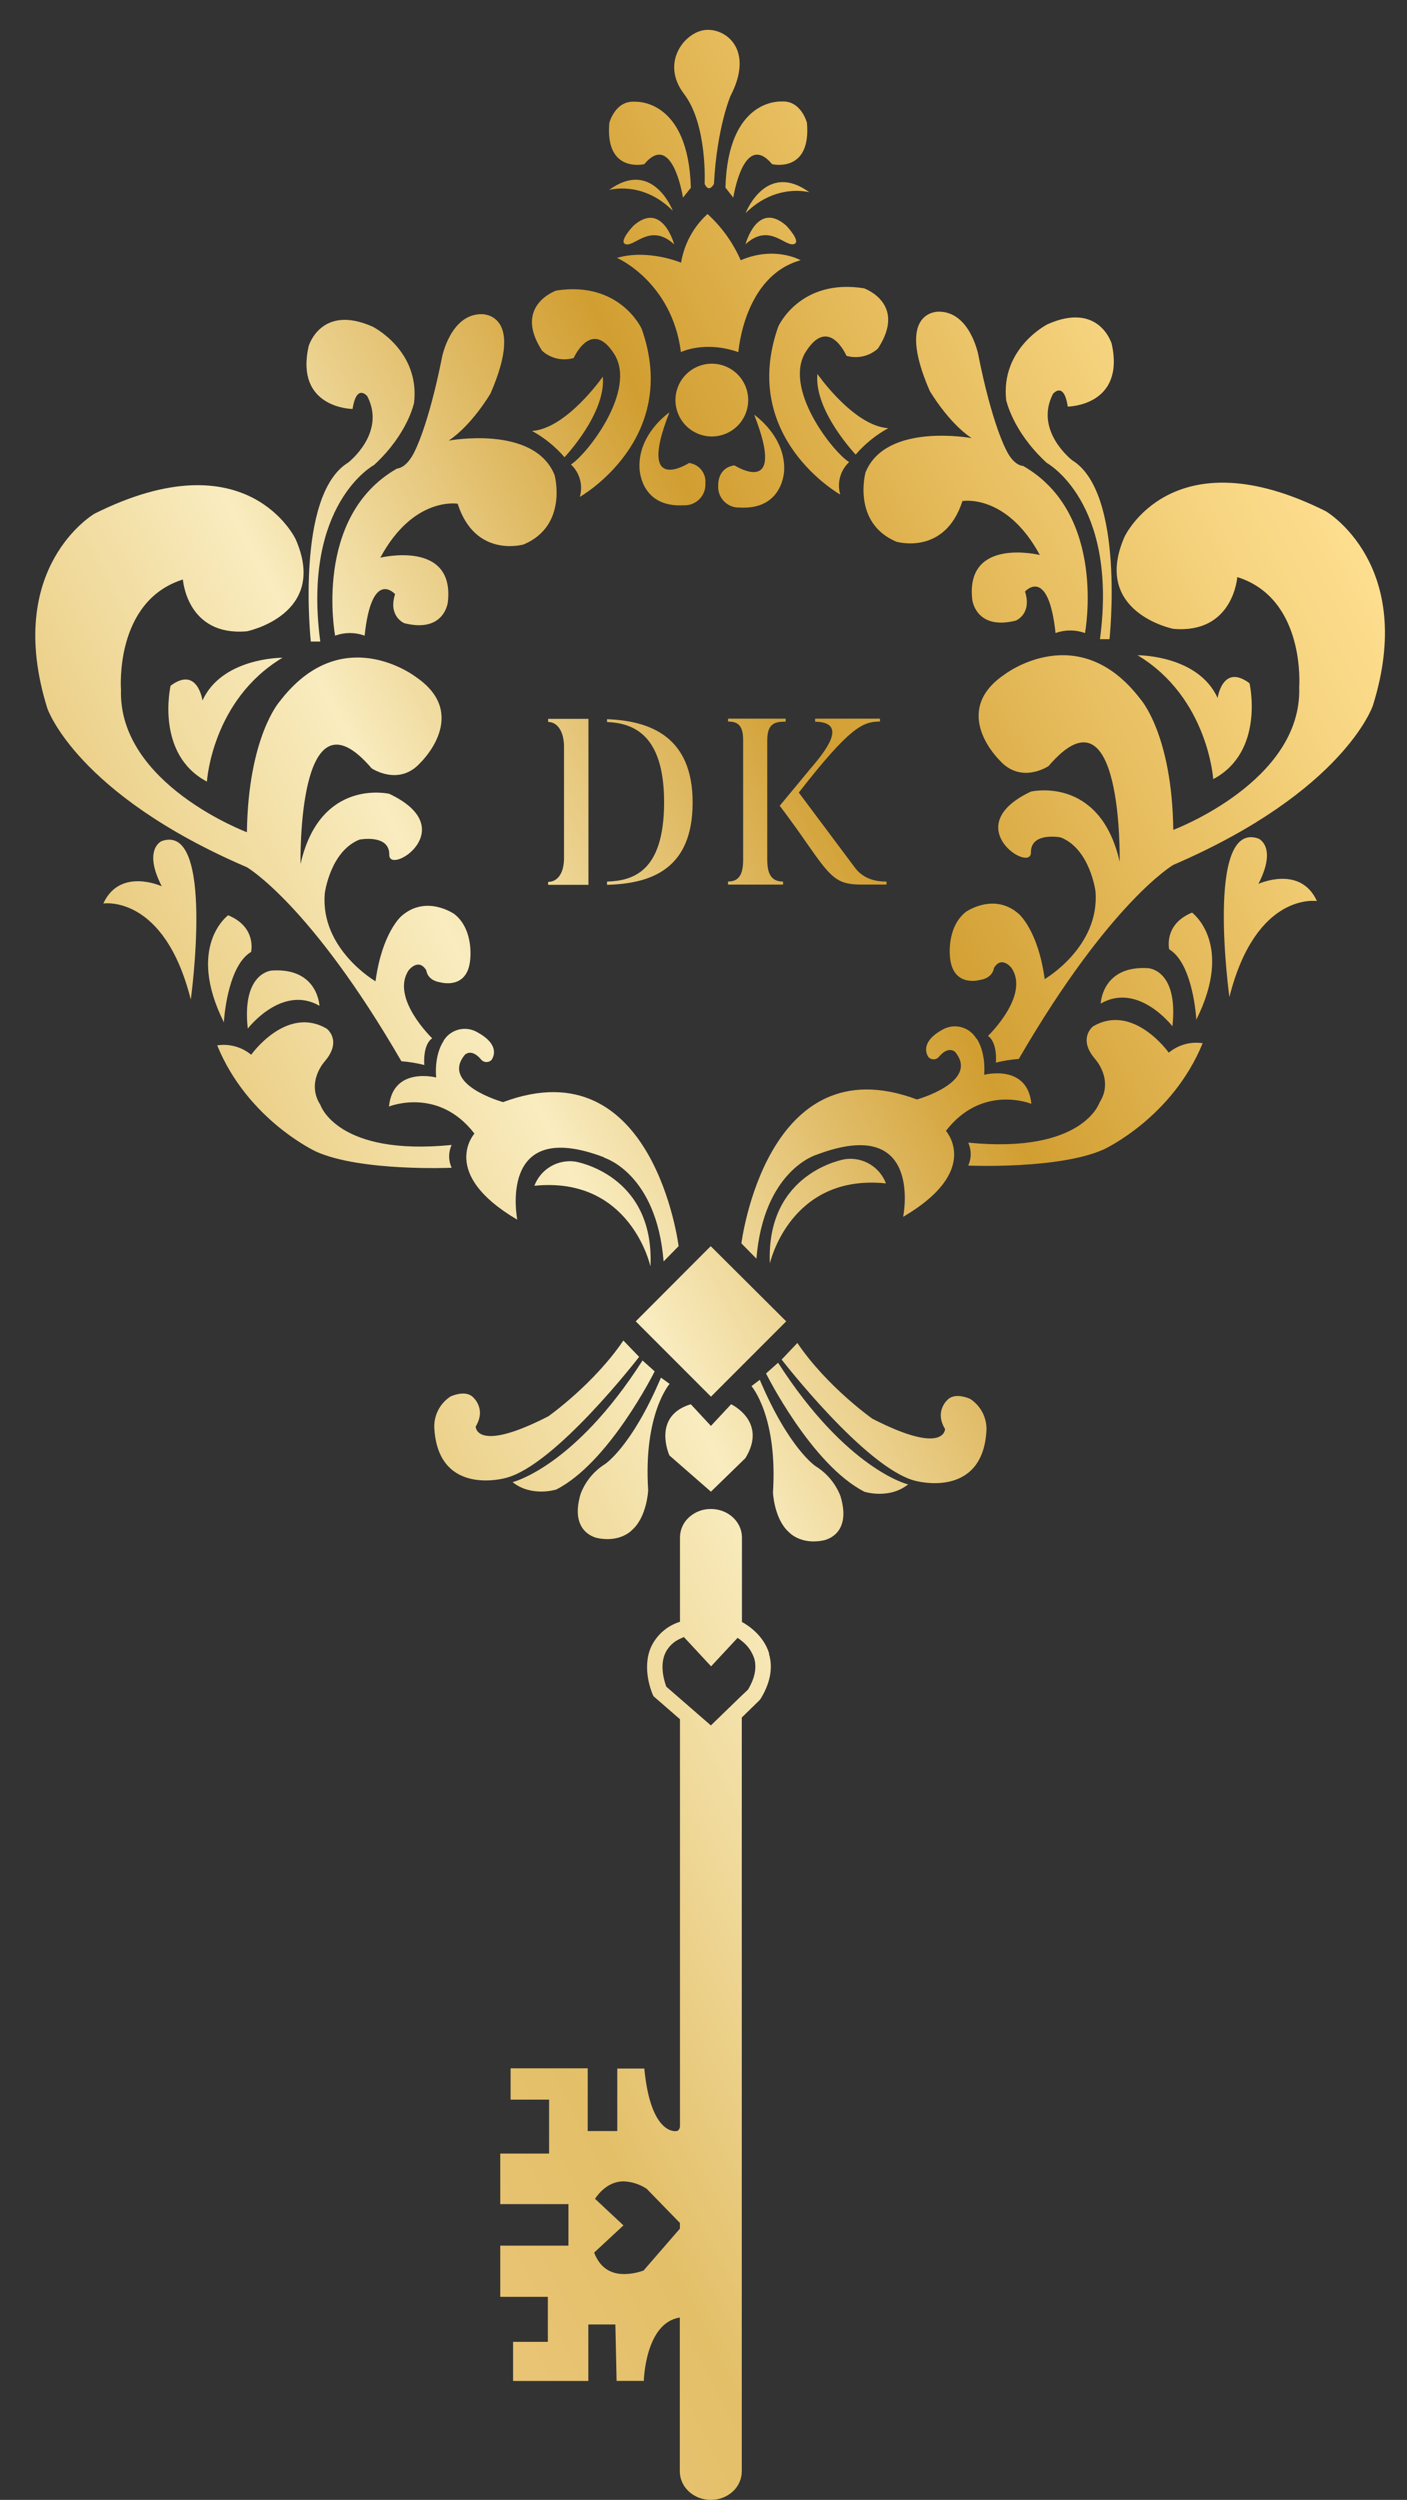 <svg xmlns="http://www.w3.org/2000/svg" xmlns:xlink="http://www.w3.org/1999/xlink" id="Layer_1" data-name="Layer 1" viewBox="0 0 339.24 602.46"><rect x="0" y="0" width="339.24" height="602.46" fill="#333333" stroke="none"/><defs><style>.cls-1{fill:none;}.cls-2{clip-path:url(#clip-path);}.cls-3{fill:url(#Gradient_bez_nazwy);}</style><clipPath id="clip-path"><path class="cls-1" d="M171.63,105.19a8.77,8.77,0,1,1,8.77-8.78A8.77,8.77,0,0,1,171.63,105.19Zm8.15-53.84c7.41-7.33,15.39-5,15.39-5-10.29-7.48-15.18,4.43-15.39,5ZM188,194.19s3.07,4,6.3,8.7c6,8.59,7.34,10.29,13.37,10.29h6.08v-.74c-.79,0-4.89.18-7.5-3.18,0,0-7-9.38-13.65-18.25,12.28-15.75,15.41-17.12,19.56-17.12v-.7H196.53v.74c8.47.12,1.88,7.79-1.36,11.6Zm-12.46-20.3c2.44,0,3.64,1,3.64,4.49v28.83c0,3.87-1.25,5.23-3.64,5.23v.75H188.8v-.74c-2.45,0-3.81-1.36-3.81-5.23V178.41c0-4.15,1.93-4.49,4.44-4.49v-.73H175.55Zm12.13-95.26c-9.51,26.81,14.92,40.56,14.92,40.56a7.75,7.75,0,0,1,2.14-7.83c-4-2.48-16-17.83-10.43-26.61s9.79,1,9.79,1A8,8,0,0,0,211.68,84c7.11-10.89-3.39-14.53-3.39-14.53-15.4-2.43-20.61,9.17-20.61,9.17Zm3.62-19.77c2.2-.4-1.74-4.51-1.74-4.51-7-6.09-9.8,4.51-9.8,4.51,5.61-5.11,9.32.41,11.54,0Zm-27.13,26s5.69-2.85,13.87,0c0,0,1.29-18.35,15-22.14,0,0-6.16-3.56-14.44,0a33.09,33.09,0,0,0-8-11.15,20.38,20.38,0,0,0-6.38,11.74s-7.89-3.36-15.47-1.16C148.73,62.11,162,67.89,164.17,84.82ZM152.75,54.38s-3.94,4.11-1.75,4.51,5.94-5.14,11.55,0C162.55,58.89,159.71,48.29,152.75,54.38Zm60.86,230.81a9.17,9.17,0,0,0-9.82-5.84s-19.12,3-18.17,25.14C185.62,304.48,190.45,282.81,213.61,285.19ZM197.08,90.12c-.85,8.84,9.23,19.43,9.23,19.43a28.42,28.42,0,0,1,7.86-6.36C205.8,102.67,197.08,90.12,197.08,90.12Zm-32,31.66a5,5,0,0,0,5-5c0-.15,0-.31,0-.46a4.52,4.52,0,0,0-3.93-4.74s-12.79,8.17-4.75-12.19c-.44.31-7.55,5.33-7.21,13.37,0,0,.06,9.72,10.84,9Zm-8.24,183.28c.94-22.1-18.18-25.13-18.18-25.13a9.16,9.16,0,0,0-9.82,5.84c23.13-2.37,27.95,19.29,27.95,19.29Zm25-205.1c8,20.36-4.76,12.19-4.76,12.19-4.14.59-3.91,4.74-3.91,4.74a5,5,0,0,0,4.54,5.42l.46,0c10.76.72,10.9-9,10.9-9,.3-8-6.81-13.07-7.24-13.37Zm53.58,150.37a6,6,0,0,0-8.21-2.17l0,0c-6,3.32-3.32,6.64-3.32,6.64a1.69,1.69,0,0,0,2.4,0,2,2,0,0,0,.19-.22c2.26-2.62,3.8-1.08,3.8-1.08,6,7.24-9.2,11.47-9.2,11.47-36.33-13.59-42.32,34.68-42.32,34.68l3.62,3.68c1.74-21.23,14.38-25,14.38-25,26.07-9.94,21,14.92,21,14.92,19-11.12,10.31-20.71,10.31-20.71,8.76-11.38,20.6-6.52,20.6-6.52-.94-9.73-11.37-7-11.37-7,.4-5.81-1.85-8.76-1.85-8.76ZM146.84,45.79s8-2.37,15.37,5C162,50.19,157.11,38.28,146.84,45.79Zm11,284.7-2.92-2.62c-16.48,25.77-31.34,29.32-31.34,29.32,4.62,3.68,10.54,1.78,10.54,1.78,12.79-6.49,23.73-28.48,23.73-28.48Zm94.43-219s17.38,9.3,12.94,42.55h2.3s3.79-35.29-9-43.12c0,0-9.23-7.11-4.62-16,0,0,2.61-3.2,3.56,3.07,0,0,13.88-.11,10.6-15.12,0,0-3-10.26-15.45-4.74,0,0-11.37,5.68-10,18.33.05,0,1.47,7.41,9.68,15Zm-80.86,248,8.3-8.07c5.46-8.84-3.43-13-3.43-13l-4.87,5.22-4.85-5.22c-9.48,2.85-5.16,12.33-5.16,12.33Zm62.86-253.9s-20.7-3.86-25.59,8.27c0,0-3.31,12.11,7.43,16.69,0,0,11.68,3.47,15.94-9.8,0,0,10.6-1.89,18.66,13,0,0-18-4.41-16.29,10.75,0,0,.8,7.5,10.52,5.06,0,0,3.94-1.59,2.2-7,0,0,5.61-6.31,7.36,10a10.43,10.43,0,0,1,7.1,0s5.44-28.66-14.93-40.28c0,0-2.22.1-4.15-4,0,0-3.36-6.16-6.67-22.89,0,0-2-10.28-9.48-10.28,0,0-10.73-.47-2.2,19.11C224.17,94.19,228.58,101.8,234.27,105.59ZM159.36,332c-7.1,16.76-13.53,20.87-13.53,20.87A14.57,14.57,0,0,0,140,360c-2.89,9.63,4.17,10.69,4.17,10.69,5.53,1.1,8.26-2,8.26-2,3.56-3.14,3.85-9.53,3.85-9.53-1.18-18.43,5.17-25.65,5.17-25.65Zm-14-241.24s-8.74,12.55-17.08,13.1a28.18,28.18,0,0,1,7.83,6.33s10.06-10.59,9.23-19.43Zm1,121.76v.72c10.58-.29,20.64-3.7,20.64-19.85,0-15.75-10.06-19.67-20.64-20.07V174c6.08.28,13.76,2.73,13.76,19.33,0,17-7.71,18.91-13.74,19.13Zm25,87.8-18.08,18.12,18.14,18.15,18.14-18.15Zm-39.2-87.8v.72h9.72v-40h-9.72v.74c2.39.06,3.83,2.5,3.83,6v26.56c.06,3.77-1.44,5.93-3.77,6ZM145.66,279S158.3,282.7,160,304l3.62-3.68s-6-48.3-42.32-34.71c0,0-15.24-4.22-9.19-11.44,0,0,1.53-1.56,3.79,1.06a1.71,1.71,0,0,0,2.37.42l.22-.19s2.73-3.32-3.31-6.64a6,6,0,0,0-8.24,2l0,.09s-2.25,3-1.78,8.76c0,0-10.42-2.71-11.37,7,0,0,11.85-4.85,20.6,6.52,0,0-8.64,9.6,10.31,20.74.06,0-5-24.93,21-15Zm136.12-25.34s-8.52-12-18.23-6.31c0,0-3.79,2.86.47,7.85,0,0,4.63,5,1.07,10.54,0,0-4,12.37-31.64,9.63a6.67,6.67,0,0,1,0,5.53s21.93.95,32.7-3.91c0,0,16.47-7.58,23.82-25.58a10.34,10.34,0,0,0-8.13,2.25ZM185.4,398.54c1,3.38.35,7-2,10.86l-.29.36-4.26,4.15V595.59a6.65,6.65,0,0,1-2.18,4.87,7.77,7.77,0,0,1-5.29,2c-4.13,0-7.47-3.07-7.47-6.88v-52.7h0v15.64c-8.37,1.25-8.68,15.27-8.68,15.27h-6.56l-.3-13.6h-6.52V573.8H123.71v-9.42h8.38V553.53H120.62V541.19h16.44v-10H120.62V519h11.77V506h-9.28v-7.54H141.7v15.11h7.13V498.51h6.52c1.55,16.32,7.75,15.07,7.75,15.07.53,0,.76-.65.85-1V414.33l-6.39-5.55-.17-.38c-.11-.25-2.78-6.26-.38-11.56a11.44,11.44,0,0,1,6.94-6V370.51a6.57,6.57,0,0,1,2.18-4.85,7.69,7.69,0,0,1,5.29-2c4.13,0,7.47,3.09,7.47,6.88v20.35c1.4.75,5.28,3.24,6.57,7.65Zm-5.05,8.65c1.65-2.76,2.16-5.3,1.49-7.54a8.79,8.79,0,0,0-3-4.19,8.9,8.9,0,0,0-1-.74l-6.39,6.86-6.56-7.06-1,.45a7.22,7.22,0,0,0-3.49,3.43c-1.42,3.11-.18,6.92.25,8.08l3.24,2.82,7.51,6.52,7.43-7.2Zm-16.42,129.9v-1.37l-8-8.22a10.89,10.89,0,0,0-5.57-1.8c-3.55,0-5.84,2.63-6.9,4.2l6.86,6.41-7.07,6.56c1.35,3.47,3.74,5.17,7.24,5.17a14.39,14.39,0,0,0,4.68-.85ZM196.72,353.4s-6.42-4.11-13.53-20.87l-2,1.52s6.35,7.25,5.18,25.65c0,0,.28,6.39,3.84,9.54,0,0,2.75,3.11,8.27,2,0,0,7.07-1.06,4.17-10.67a14.67,14.67,0,0,0-5.91-7.16Zm-9.1-25L184.7,331s10.94,22,23.74,28.51c0,0,5.91,1.9,10.53-1.78,0,.06-14.8-3.56-31.35-29.29ZM176.8,47.63s2.49-16.22,9.37-8.06c0,0,9.47,2.26,8.39-10,0,0-1.42-5.46-6.16-5.1,0,0-12.91-.94-13.49,20.74ZM154.1,327l-3.8-3.94c-7.14,10.54-18.08,18.26-18.08,18.26-17.55,9-17.53,2.48-17.53,2.48,2.73-4.51-.84-7.26-.84-7.26-1.89-1.58-5.21,0-5.21,0a8.59,8.59,0,0,0-3.9,8c1.17,16.21,17.17,11.65,17.17,11.65,12-3,32.19-29.19,32.19-29.19Zm128.58-79.67c1.5-13.68-5.84-14-5.84-14-11.14-.72-11.45,8.53-11.45,8.53C274.47,236.62,282.68,247.33,282.68,247.33Zm-48.77,89.79s-3.32-1.55-5.21,0c0,0-3.57,2.77-.84,7.27,0,0,0,6.5-17.53-2.49,0,0-10.93-7.69-18.08-18.25l-3.79,4s20.22,26.14,32.18,29.21c0,0,16,4.51,17.18-11.71A8.66,8.66,0,0,0,233.91,337.12Zm85.73-213.93c-37-18.48-48.5,6.16-48.5,6.16-8,18.25,11.75,22.2,11.75,22.2,14.5,1.26,15.43-12.48,15.43-12.48,16.58,5.22,14.93,26.54,14.93,26.54C314,188.35,282.89,200,282.89,200c-.3-23.1-7.91-31.5-7.91-31.5-15-19.67-32.81-5.93-32.81-5.93-13.26,9-1.19,20.62-1.19,20.62,5.21,5.92,11.85,1.42,11.85,1.42,18-21.09,17.13,23.07,17.13,23.07-4.74-20.85-21.4-16.91-21.4-16.91-17.76,8.38.08,19.75,0,14.69s7.19-3.65,7.19-3.65c7.1,2.82,8.38,13,8.38,13,1.09,13.42-12.25,21.15-12.25,21.15-1.57-11.77-6.24-15.71-6.24-15.71-6-5.29-12.79-.47-12.79-.47-4.74,3.79-3.79,11-3.79,11,.72,7.28,7.18,5.39,7.18,5.39,3.24-.48,3.4-2.88,3.4-2.88,1.89-3.13,4.26,0,4.26,0,4.44,6.67-5.69,16.37-5.69,16.37,2.37,1.6,1.9,6.43,1.9,6.43a33.2,33.2,0,0,1,5.53-.89c22-37.91,37.25-46.76,37.25-46.76C324.08,190.7,331,170.08,331,170.08,341.68,136,319.64,123.19,319.64,123.19Zm-27.12,64.58c12.54-6.64,8.75-23.11,8.75-23.11-6.5-4.85-7.69,3.55-7.69,3.55-4.63-10.16-18.6-10.3-19.3-10.3,17,10.21,18.24,29.87,18.24,29.87ZM108.89,275.93c-27.62,2.75-31.63-9.63-31.63-9.63-3.57-5.55,1.06-10.54,1.06-10.54,4.26-5,.47-7.84.47-7.84-9.71-5.73-18.23,6.27-18.23,6.27a10.38,10.38,0,0,0-8.19-2.26c7.35,18,23.82,25.59,23.82,25.59,10.77,4.86,32.7,3.91,32.7,3.91A6.6,6.6,0,0,1,108.89,275.93Zm178.53-56c-6.94,2.85-5.52,8.85-5.52,8.85,5.23,3.13,6.35,14.29,6.52,16.59v.42c9.2-18.38-1-25.85-1-25.85Zm16-6.93c4.62-9,0-10.91,0-10.91-12.91-4.51-7,38.2-7,38.2,6.41-25.46,21.1-23.14,21.1-23.14-4-8.77-14.1-4.14-14.1-4.14ZM95.74,112.91c-20.38,11.6-14.94,40.28-14.94,40.28a10.35,10.35,0,0,1,7.11,0c1.74-16.36,7.35-10,7.35-10-1.74,5.38,2.22,7,2.22,7,9.71,2.44,10.5-5.07,10.5-5.07C109.7,130,91.7,134.4,91.7,134.4c8-14.86,18.65-13,18.65-13,4.26,13.27,15.94,9.8,15.94,9.8,10.75-4.58,7.43-16.7,7.43-16.7-4.89-12.19-25.55-8.31-25.55-8.31,5.69-3.79,10.1-11.37,10.1-11.37,8.53-19.58-2.19-19.11-2.19-19.11-7.43,0-9.48,10.27-9.48,10.27-3.32,16.74-6.67,22.9-6.67,22.9C98,112.83,95.89,112.91,95.74,112.91ZM85,98.56c1-6.27,3.56-3.07,3.56-3.07,4.61,8.89-4.62,16-4.62,16-12.8,7.81-9,43.12-9,43.12h2.28c-4.42-33.27,13-42.57,13-42.57,8.2-7.58,9.62-15,9.62-15,1.43-12.65-10-18.32-10-18.32-12.48-5.53-15.43,4.73-15.43,4.73C71.07,98.45,85,98.56,85,98.56ZM54,246c.17-2.3,1.29-13.46,6.54-16.59,0,0,1.42-6-5.54-8.83,0,0-10.19,7.45-1,25.83,0,0,0-.19,0-.41ZM155.33,39.57c6.86-8.16,9.34,8.06,9.34,8.06l1.9-2.37c-.59-21.68-13.5-20.74-13.5-20.74-4.74-.36-6.16,5.1-6.16,5.1C145.85,41.83,155.33,39.57,155.33,39.57Zm14.56,4.74c1.07,2.37,2.25,0,2.25,0,.72-13.63,4-21.21,4-21.21,5.84-11.26-1.27-16.47-6.22-15.86s-10.69,7.92-5,15.39S169.89,44.31,169.89,44.31Zm-31.58,42s4.26-9.71,9.78-1-6.47,24.13-10.43,26.63a7.74,7.74,0,0,1,2.14,7.81S164.17,106,154.72,79.26c0,0-5.21-11.61-20.6-9.24,0,0-10.5,3.63-3.4,14.53a8,8,0,0,0,7.59,1.73ZM39,202.69s-4.62,1.9,0,10.9c0,0-10.06-4.62-14.09,4.15,0,0,14.68-2.31,21.09,23.15C46,240.89,51.9,198.19,39,202.69Zm26.58,31.2s-7.34.34-5.84,14c0,0,8.21-10.71,17.29-5.5C77,242.42,76.71,233.19,65.56,233.89Zm31.2,21.87a32.53,32.53,0,0,1,5.53.9s-.47-4.84,1.9-6.43c0,0-10.12-9.7-5.69-16.38,0,0,2.37-3.12,4.27,0,0,0,.15,2.41,3.39,2.89,0,0,6.48,1.89,7.18-5.37,0,0,1-7.28-3.79-11.07,0,0-6.78-4.81-12.79.48,0,0-4.66,3.94-6.24,15.71,0,0-13.34-7.73-12.24-21.15,0,0,1.27-10.15,8.38-13,0,0,7.26-1.4,7.18,3.66s17.76-6.31,0-14.69c0,0-16.66-3.94-21.4,16.91,0,0-.87-44.14,17.13-23.07,0,0,6.64,4.51,11.85-1.42,0,0,12.07-11.6-1.19-20.6,0,0-17.78-13.74-32.81,5.91,0,0-7.58,8.4-7.91,31.52,0,0-31.06-11.62-30.36-34.36,0,0-1.65-21.33,14.93-26.54,0,0,.93,13.74,15.43,12.48,0,0,19.75-4,11.76-22.18,0,0-11.55-24.64-48.51-6.16,0,0-22,12.79-11.37,46.91,0,0,6.93,20.6,48.12,38.29,0,0,15.3,8.86,37.25,46.76ZM48.82,168.82s-1.19-8.41-7.69-3.56c0,0-3.79,16.47,8.76,23.1,0,0,1.19-19.65,18.23-29.85C67.51,158.51,53.47,158.63,48.82,168.82Z"></path></clipPath><linearGradient id="Gradient_bez_nazwy" x1="-823.29" y1="1781.8" x2="-81.25" y2="1781.8" gradientTransform="matrix(0.61, 0, 0, -1, 409.92, 1967.08)" gradientUnits="userSpaceOnUse"><stop offset="0.01" stop-color="#eec880"></stop><stop offset="0.14" stop-color="#e6c26f"></stop><stop offset="0.19" stop-color="#e3bf68"></stop><stop offset="0.41" stop-color="#f9ecbf"></stop><stop offset="0.63" stop-color="#d19e31"></stop><stop offset="0.72" stop-color="#e0b350"></stop><stop offset="0.87" stop-color="#f6d480"></stop><stop offset="0.95" stop-color="#ffe193"></stop></linearGradient></defs><g class="cls-2"><rect class="cls-3" x="-89.02" y="-269.6" width="449.86" height="909.77" transform="translate(-69.61 82.5) rotate(-27.17)"></rect></g></svg>